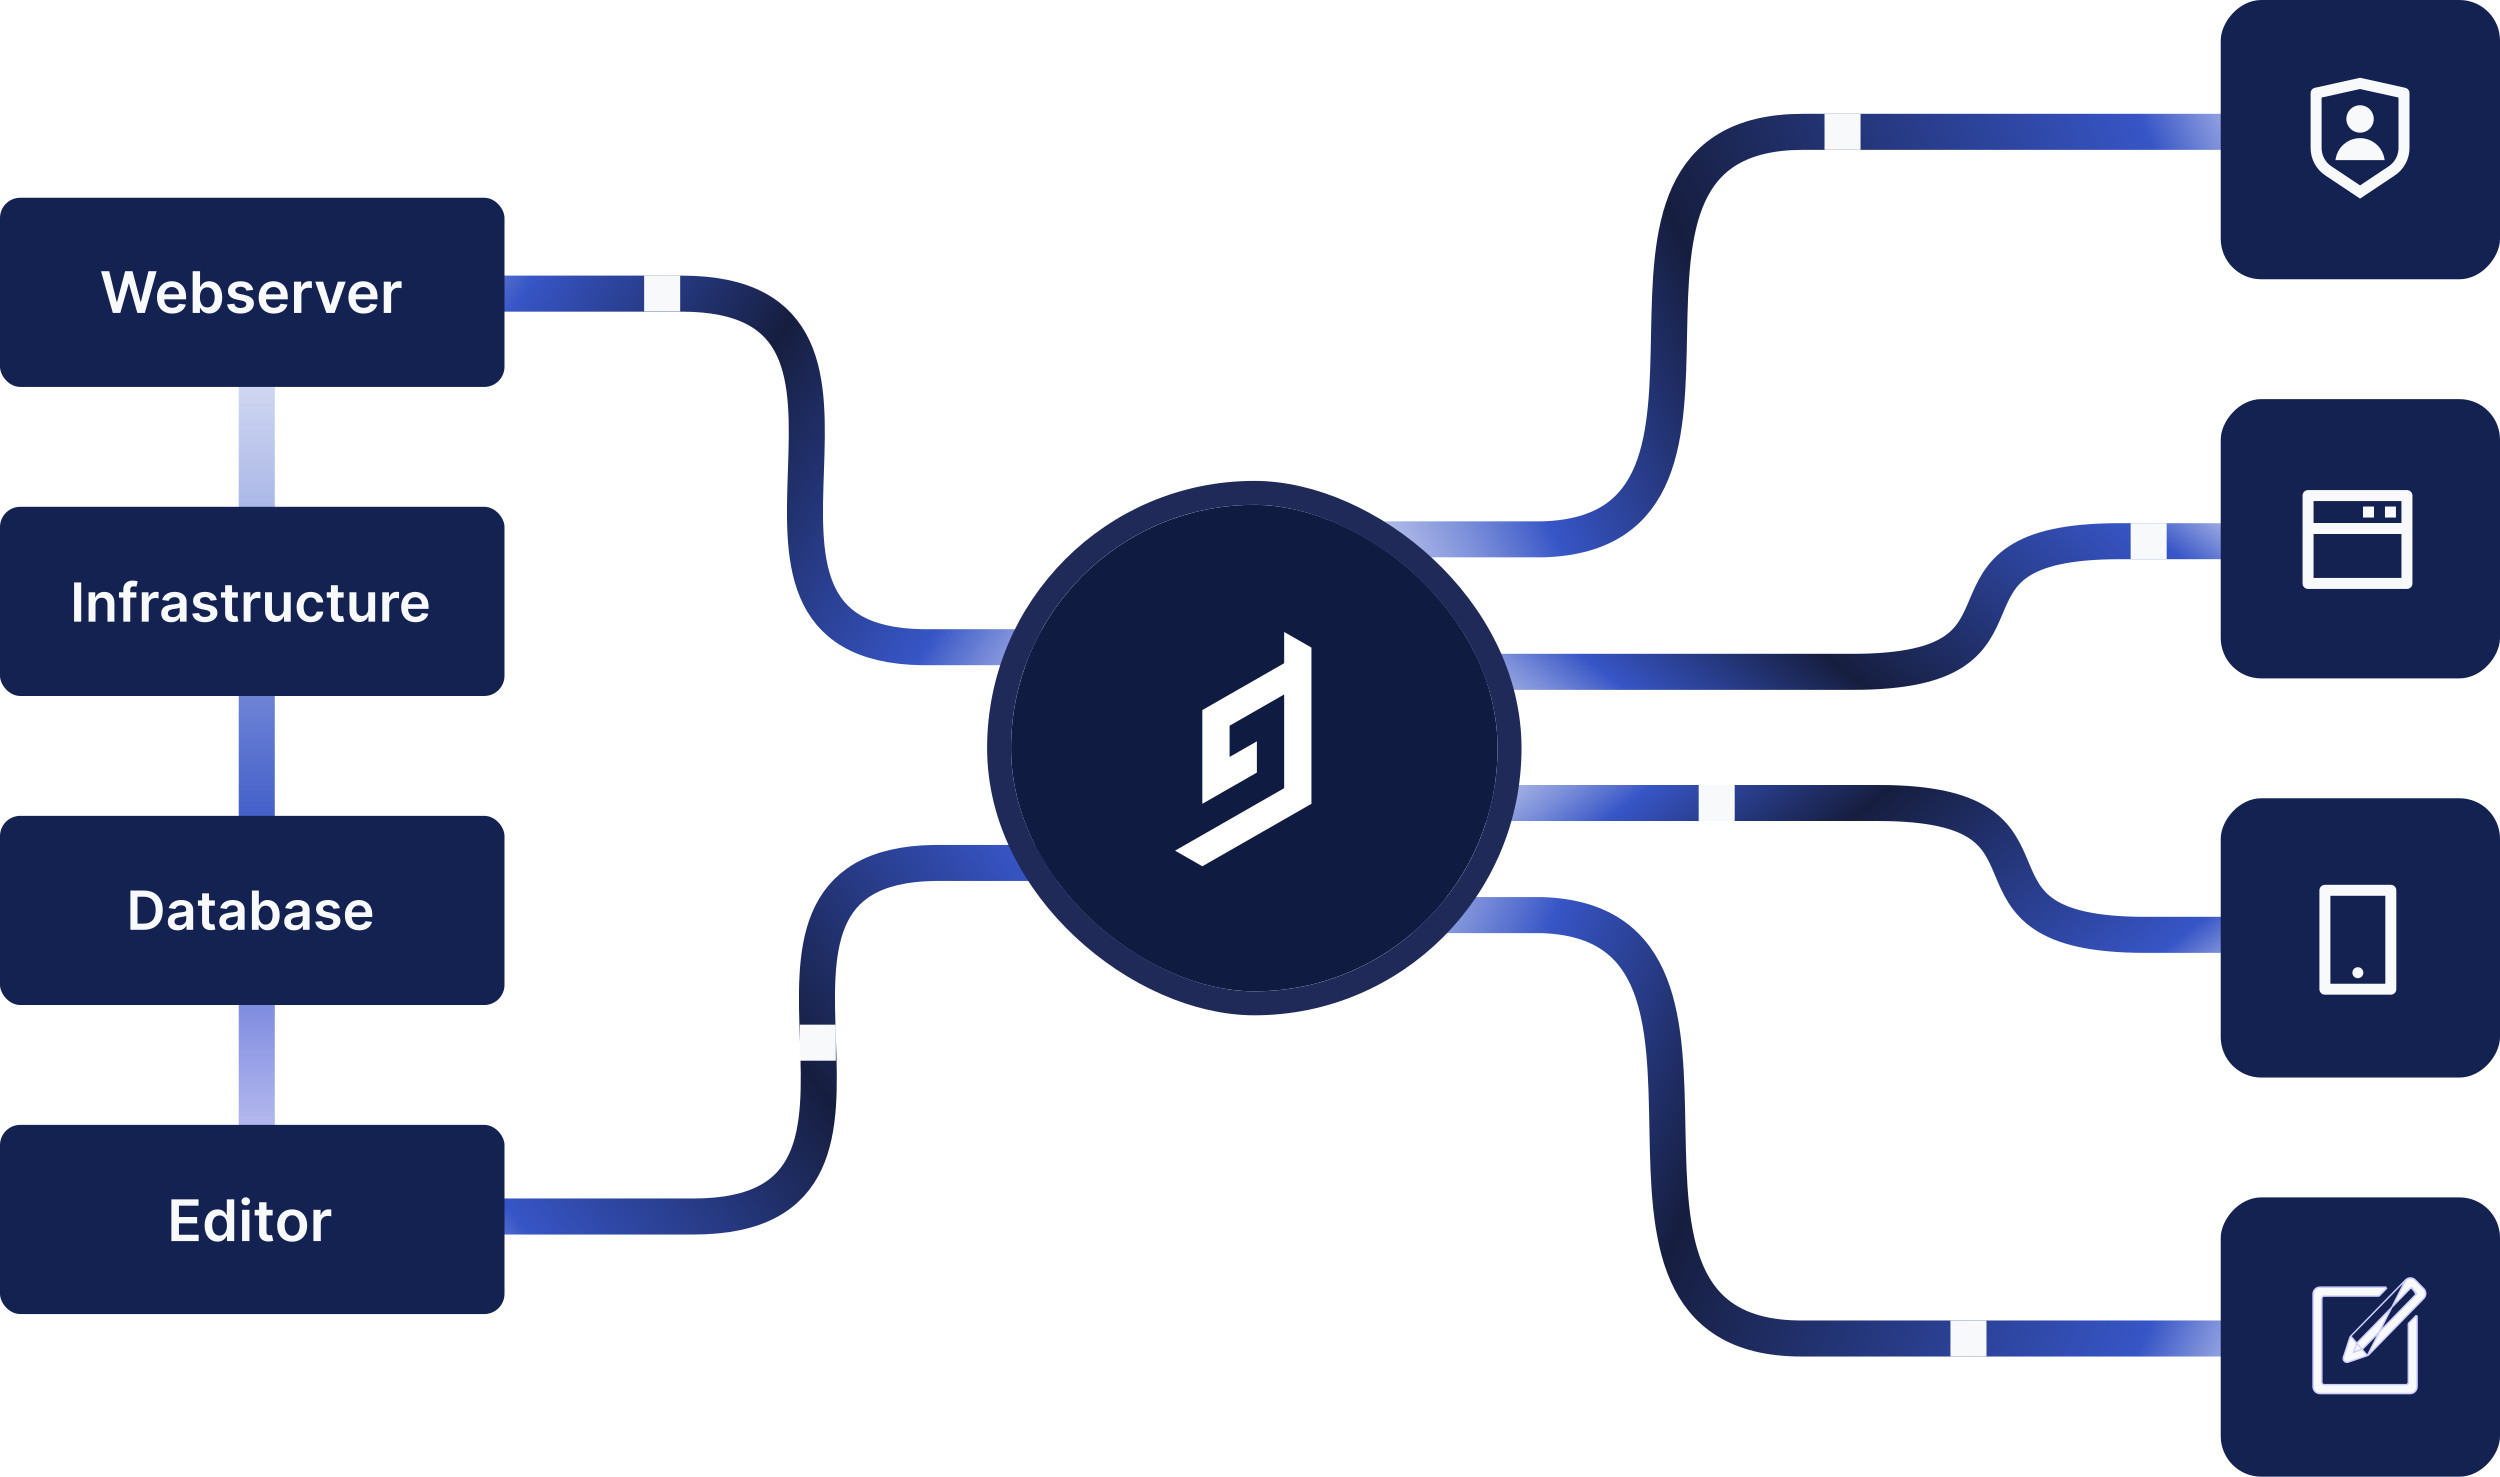 <svg width="555" height="328" viewBox="0 0 555 328" fill="none" xmlns="http://www.w3.org/2000/svg">
<path d="M302.623 143.68H204.736C149.865 142.813 208.6 65.188 151.311 65.188H71.805" stroke="url(#paint0_linear_121_7766)" stroke-width="8"/>
<path d="M305.284 191.573H207.397C152.526 192.439 211.261 270.064 153.972 270.064H74.466" stroke="url(#paint1_linear_121_7766)" stroke-width="8"/>
<path d="M291 203.148L342.233 203.148C396.958 204.902 342.789 297.148 399.926 297.148H527" stroke="url(#paint2_linear_121_7766)" stroke-width="8"/>
<path d="M291.315 119.733H342.578C397.336 118.045 343.135 29.268 400.306 29.268L527.455 29.268" stroke="url(#paint3_linear_121_7766)" stroke-width="8"/>
<path d="M305 149.148H411.347C458.207 149.148 423.644 120.148 470.503 120.148H527" stroke="url(#paint4_linear_121_7766)" stroke-width="8"/>
<path d="M310.605 178.269H417.035C463.93 178.269 429.34 207.537 476.236 207.537H532.776" stroke="url(#paint5_linear_121_7766)" stroke-width="8"/>
<rect width="8" height="8" transform="matrix(0 -1 -1 0 185.551 235.475)" fill="#F8F9FB"/>
<rect width="8" height="8" transform="matrix(0 -1 -1 0 151 69.148)" fill="#F8F9FB"/>
<rect width="8" height="8" transform="matrix(0 -1 -1 0 481 124.148)" fill="#F8F9FB"/>
<rect width="8" height="8" transform="matrix(0 -1 -1 0 441 301.148)" fill="#F8F9FB"/>
<rect width="8" height="8" transform="matrix(0 -1 -1 0 385.106 182.26)" fill="#F8F9FB"/>
<rect width="8" height="8" transform="matrix(0 -1 -1 0 413.043 33.26)" fill="#F8F9FB"/>
<g filter="url(#filter0_d_121_7766)">
<rect width="108" height="108" rx="54" transform="matrix(0 -1 -1 0 332.458 216.751)" fill="#101B42"/>
<path fill-rule="evenodd" clip-rule="evenodd" d="M285.082 143.907L279.027 147.375L272.971 150.842L266.916 154.31V161.246V164.714V168.181V171.649V175.118L272.971 171.649L279.027 168.181V164.714V161.246L272.971 164.714V157.778L279.027 154.31L285.082 150.842V154.31V157.778V161.246V164.714V168.181V171.649L279.027 175.118L272.971 178.585L266.916 182.053L260.86 185.521L266.916 188.989L272.971 185.521L279.027 182.053L285.082 178.585L291.138 175.118V168.181V161.246V154.31V151.65V147.375V140.439L285.082 136.971V143.907Z" fill="white"/>
<rect x="2.661" y="2.661" width="113.321" height="113.321" rx="56.661" transform="matrix(0 -1 -1 0 337.779 222.073)" stroke="#1F2A59" stroke-width="5.321"/>
</g>
<rect width="62" height="62" rx="8.998" transform="matrix(-1 0 0 1 555 0)" fill="#142252"/>
<path d="M533.953 19.489L523.933 17.263L513.912 19.489C513.641 19.55 513.399 19.7 513.226 19.917C513.052 20.133 512.957 20.402 512.957 20.68V32.859C512.957 34.063 513.255 35.249 513.823 36.311C514.392 37.373 515.214 38.279 516.216 38.947L523.933 44.092L531.65 38.947C532.652 38.279 533.474 37.374 534.042 36.312C534.61 35.25 534.908 34.064 534.908 32.86V20.68C534.908 20.402 534.814 20.133 534.64 19.917C534.466 19.7 534.224 19.55 533.953 19.489V19.489ZM532.469 21.658V32.859C532.469 33.662 532.271 34.452 531.892 35.16C531.513 35.868 530.965 36.472 530.297 36.917L523.933 41.161L517.568 36.917C516.9 36.472 516.353 35.869 515.974 35.161C515.595 34.453 515.397 33.663 515.396 32.86V21.658L523.933 19.763L532.469 21.658ZM523.933 29.458C524.741 29.458 525.517 29.137 526.089 28.565C526.66 27.993 526.982 27.218 526.982 26.409C526.982 25.6 526.66 24.825 526.089 24.253C525.517 23.681 524.741 23.36 523.933 23.36C523.124 23.36 522.349 23.681 521.777 24.253C521.205 24.825 520.884 25.6 520.884 26.409C520.884 27.218 521.205 27.993 521.777 28.565C522.349 29.137 523.124 29.458 523.933 29.458V29.458ZM529.388 35.555C529.24 34.212 528.601 32.97 527.595 32.068C526.588 31.166 525.284 30.668 523.933 30.668C522.581 30.668 521.277 31.166 520.271 32.068C519.264 32.97 518.626 34.212 518.478 35.555H529.388Z" fill="#F8F9FB"/>
<rect width="62" height="62" rx="8.998" transform="matrix(-1 0 0 1 555 88.607)" fill="#142252"/>
<path d="M534.341 108.795H512.39C512.067 108.795 511.757 108.924 511.528 109.152C511.299 109.381 511.171 109.691 511.171 110.015V129.527C511.171 129.85 511.299 130.16 511.528 130.389C511.757 130.618 512.067 130.746 512.39 130.746H534.341C534.665 130.746 534.975 130.618 535.204 130.389C535.432 130.16 535.561 129.85 535.561 129.527V110.015C535.561 109.691 535.432 109.381 535.204 109.152C534.975 108.924 534.665 108.795 534.341 108.795V108.795ZM513.61 118.551H533.122V128.307H513.61V118.551ZM513.61 116.112V111.234H533.122V116.112H513.61ZM527.024 112.454H524.585V114.893H527.024V112.454ZM531.902 112.454H529.463V114.893H531.902V112.454Z" fill="#F8F9FB"/>
<rect width="62" height="62" rx="8.998" transform="matrix(-1 0 0 1 555 177.215)" fill="#142252"/>
<path d="M529.543 198.87V218.382H517.348V198.87H529.543ZM530.762 196.431H516.128C515.805 196.431 515.495 196.56 515.266 196.789C515.037 197.017 514.909 197.327 514.909 197.651V219.602C514.909 219.925 515.037 220.236 515.266 220.464C515.495 220.693 515.805 220.821 516.128 220.821H530.762C531.086 220.821 531.396 220.693 531.625 220.464C531.853 220.236 531.982 219.925 531.982 219.602V197.651C531.982 197.327 531.853 197.017 531.625 196.789C531.396 196.56 531.086 196.431 530.762 196.431ZM523.445 214.724C523.122 214.724 522.812 214.852 522.583 215.081C522.354 215.31 522.226 215.62 522.226 215.943C522.226 216.267 522.354 216.577 522.583 216.806C522.812 217.034 523.122 217.163 523.445 217.163C523.769 217.163 524.079 217.034 524.308 216.806C524.536 216.577 524.665 216.267 524.665 215.943C524.665 215.62 524.536 215.31 524.308 215.081C524.079 214.852 523.769 214.724 523.445 214.724V214.724Z" fill="#F8F9FB"/>
<rect width="62" height="62" rx="8.998" transform="matrix(-1 0 0 1 555 265.822)" fill="#142252"/>
<path d="M534.061 284.135C534.056 284.139 534.051 284.143 534.047 284.148L521.858 296.626L534.061 284.135ZM534.061 284.135C534.341 283.856 534.718 283.698 535.112 283.698C535.512 283.698 535.895 283.861 536.177 284.149L538.07 286.086L538.07 286.086C538.352 286.374 538.509 286.765 538.509 287.171C538.509 287.577 538.352 287.967 538.07 288.255L538.07 288.255L525.88 300.733L525.88 300.733C525.788 300.826 525.677 300.897 525.554 300.938L534.061 284.135ZM535.524 285.912L535.405 286.028C535.361 285.983 535.301 285.958 535.24 285.958C535.179 285.958 535.12 285.983 535.075 286.028L523.272 298.11L522.47 300.245L524.548 299.426L536.352 287.345L535.524 285.912ZM535.524 285.912L535.405 286.028L536.352 286.996C536.352 286.996 536.352 286.996 536.352 286.996C536.397 287.042 536.422 287.105 536.422 287.171C536.422 287.237 536.397 287.299 536.352 287.345L535.524 285.912ZM521.296 302.39L525.553 300.939L521.858 296.626C521.766 296.719 521.698 296.833 521.657 296.957L521.657 296.958L520.238 301.316L520.238 301.316C520.19 301.465 520.183 301.625 520.218 301.778C520.254 301.931 520.33 302.072 520.439 302.183C520.549 302.295 520.687 302.374 520.838 302.411C520.989 302.448 521.148 302.441 521.296 302.39L521.296 302.39ZM536.585 292.251C536.585 292.183 536.544 292.122 536.482 292.097C536.419 292.071 536.347 292.086 536.3 292.135L534.694 293.778C534.664 293.809 534.647 293.851 534.647 293.894V306.875C534.647 307.014 534.593 307.146 534.498 307.243C534.404 307.34 534.276 307.393 534.144 307.393H515.946C515.814 307.393 515.686 307.34 515.592 307.243C515.497 307.146 515.443 307.014 515.443 306.875V288.247C515.443 288.108 515.497 287.976 515.592 287.879C515.686 287.782 515.814 287.729 515.946 287.729H528.077C528.122 287.729 528.165 287.711 528.196 287.679L529.802 286.035L529.683 285.919V285.752H515.009C514.609 285.752 514.226 285.915 513.944 286.204C513.662 286.492 513.505 286.882 513.505 287.288V307.834C513.505 308.24 513.662 308.63 513.944 308.918C514.226 309.207 514.609 309.369 515.009 309.369H535.081C535.481 309.369 535.864 309.207 536.146 308.918C536.428 308.63 536.585 308.24 536.585 307.834V292.251Z" fill="#F8F9FB" stroke="#CDCDFF" stroke-width="0.333" stroke-linejoin="round"/>
<path d="M57 79.822V265.408" stroke="url(#paint6_linear_121_7766)" stroke-width="8"/>
<rect y="43.902" width="112" height="42" rx="4.499" fill="#142252"/>
<path d="M25.049 69.475H26.705L28.565 62.973H28.637L30.492 69.475H32.148L34.764 60.209H32.958L31.289 67.023H31.207L29.42 60.209H27.777L25.995 67.018H25.909L24.239 60.209H22.434L25.049 69.475Z" fill="#F8F9FB"/>
<path d="M38.223 69.611C39.843 69.611 40.956 68.819 41.245 67.611L39.716 67.439C39.494 68.028 38.951 68.335 38.245 68.335C37.187 68.335 36.485 67.638 36.472 66.448H41.313V65.946C41.313 63.507 39.847 62.435 38.137 62.435C36.146 62.435 34.847 63.896 34.847 66.041C34.847 68.222 36.128 69.611 38.223 69.611ZM36.476 65.344C36.526 64.457 37.182 63.711 38.159 63.711C39.1 63.711 39.734 64.399 39.743 65.344H36.476Z" fill="#F8F9FB"/>
<path d="M42.771 69.475H44.382V68.38H44.477C44.735 68.887 45.273 69.597 46.468 69.597C48.106 69.597 49.332 68.299 49.332 66.009C49.332 63.693 48.07 62.435 46.463 62.435C45.237 62.435 44.726 63.172 44.477 63.675H44.409V60.209H42.771V69.475ZM44.377 66C44.377 64.652 44.957 63.779 46.011 63.779C47.101 63.779 47.662 64.706 47.662 66C47.662 67.303 47.092 68.254 46.011 68.254C44.966 68.254 44.377 67.349 44.377 66Z" fill="#F8F9FB"/>
<path d="M56.218 64.362C55.991 63.186 55.05 62.435 53.421 62.435C51.747 62.435 50.607 63.258 50.611 64.543C50.607 65.557 51.231 66.227 52.566 66.503L53.752 66.751C54.39 66.892 54.688 67.15 54.688 67.543C54.688 68.018 54.172 68.376 53.394 68.376C52.643 68.376 52.154 68.05 52.014 67.426L50.417 67.579C50.62 68.856 51.693 69.611 53.399 69.611C55.136 69.611 56.362 68.711 56.367 67.394C56.362 66.403 55.724 65.797 54.412 65.512L53.227 65.258C52.521 65.1 52.24 64.856 52.245 64.453C52.24 63.982 52.761 63.657 53.444 63.657C54.2 63.657 54.598 64.068 54.724 64.525L56.218 64.362Z" fill="#F8F9FB"/>
<path d="M60.794 69.611C62.414 69.611 63.527 68.819 63.817 67.611L62.288 67.439C62.066 68.028 61.523 68.335 60.817 68.335C59.758 68.335 59.057 67.638 59.043 66.448H63.885V65.946C63.885 63.507 62.419 62.435 60.708 62.435C58.718 62.435 57.419 63.896 57.419 66.041C57.419 68.222 58.699 69.611 60.794 69.611ZM59.048 65.344C59.097 64.457 59.754 63.711 60.731 63.711C61.672 63.711 62.306 64.399 62.315 65.344H59.048Z" fill="#F8F9FB"/>
<path d="M65.27 69.475H66.908V65.389C66.908 64.507 67.573 63.883 68.474 63.883C68.75 63.883 69.094 63.933 69.234 63.978V62.471C69.085 62.444 68.827 62.426 68.646 62.426C67.85 62.426 67.184 62.878 66.931 63.684H66.859V62.525H65.27V69.475Z" fill="#F8F9FB"/>
<path d="M76.742 62.525H75L73.398 67.688H73.326L71.728 62.525H69.982L72.457 69.475H74.267L76.742 62.525Z" fill="#F8F9FB"/>
<path d="M80.716 69.611C82.335 69.611 83.448 68.819 83.738 67.611L82.209 67.439C81.987 68.028 81.444 68.335 80.738 68.335C79.679 68.335 78.978 67.638 78.965 66.448H83.806V65.946C83.806 63.507 82.34 62.435 80.63 62.435C78.639 62.435 77.34 63.896 77.34 66.041C77.34 68.222 78.621 69.611 80.716 69.611ZM78.969 65.344C79.019 64.457 79.675 63.711 80.652 63.711C81.593 63.711 82.227 64.399 82.236 65.344H78.969Z" fill="#F8F9FB"/>
<path d="M85.192 69.475H86.83V65.389C86.83 64.507 87.495 63.883 88.395 63.883C88.671 63.883 89.015 63.933 89.155 63.978V62.471C89.006 62.444 88.748 62.426 88.567 62.426C87.771 62.426 87.106 62.878 86.852 63.684H86.78V62.525H85.192V69.475Z" fill="#F8F9FB"/>
<rect y="112.509" width="112" height="42" rx="4.499" fill="#142252"/>
<path d="M18.027 129.301H16.45V138.009H18.027V129.301Z" fill="#F8F9FB"/>
<path d="M21.206 134.182C21.206 133.238 21.776 132.694 22.588 132.694C23.384 132.694 23.86 133.217 23.86 134.089V138.009H25.399V133.851C25.403 132.286 24.51 131.393 23.162 131.393C22.184 131.393 21.513 131.861 21.215 132.588H21.139V131.478H19.667V138.009H21.206V134.182Z" fill="#F8F9FB"/>
<path d="M30.271 131.478H28.915V130.963C28.915 130.453 29.128 130.168 29.702 130.168C29.944 130.168 30.148 130.224 30.276 130.262L30.586 129.071C30.386 129.003 29.948 128.893 29.417 128.893C28.282 128.893 27.376 129.543 27.376 130.861V131.478H26.411V132.668H27.376V138.009H28.915V132.668H30.271V131.478Z" fill="#F8F9FB"/>
<path d="M31.477 138.009H33.016V134.169C33.016 133.34 33.641 132.754 34.487 132.754C34.747 132.754 35.07 132.8 35.202 132.843V131.427C35.061 131.401 34.819 131.384 34.649 131.384C33.901 131.384 33.275 131.81 33.037 132.566H32.969V131.478H31.477V138.009Z" fill="#F8F9FB"/>
<path d="M37.975 138.141C38.999 138.141 39.612 137.66 39.892 137.112H39.943V138.009H41.423V133.638C41.423 131.912 40.016 131.393 38.77 131.393C37.397 131.393 36.342 132.005 36.002 133.196L37.439 133.4C37.592 132.953 38.026 132.571 38.778 132.571C39.493 132.571 39.884 132.936 39.884 133.578V133.604C39.884 134.046 39.42 134.067 38.268 134.191C37.001 134.327 35.789 134.705 35.789 136.176C35.789 137.46 36.729 138.141 37.975 138.141ZM38.374 137.01C37.733 137.01 37.273 136.716 37.273 136.151C37.273 135.56 37.788 135.313 38.477 135.215C38.88 135.16 39.688 135.058 39.888 134.896V135.666C39.888 136.393 39.301 137.01 38.374 137.01Z" fill="#F8F9FB"/>
<path d="M48.133 133.204C47.92 132.099 47.036 131.393 45.505 131.393C43.932 131.393 42.86 132.167 42.864 133.374C42.86 134.327 43.447 134.956 44.701 135.215L45.815 135.449C46.415 135.581 46.695 135.823 46.695 136.193C46.695 136.64 46.211 136.976 45.479 136.976C44.774 136.976 44.314 136.67 44.183 136.083L42.682 136.227C42.873 137.426 43.881 138.136 45.484 138.136C47.116 138.136 48.269 137.29 48.273 136.053C48.269 135.122 47.669 134.552 46.436 134.284L45.322 134.046C44.659 133.897 44.395 133.668 44.399 133.289C44.395 132.847 44.884 132.541 45.526 132.541C46.236 132.541 46.61 132.928 46.729 133.357L48.133 133.204Z" fill="#F8F9FB"/>
<path d="M52.803 131.478H51.515V129.913H49.976V131.478H49.049V132.668H49.976V136.3C49.967 137.528 50.86 138.132 52.017 138.098C52.455 138.085 52.757 138 52.922 137.945L52.663 136.742C52.578 136.763 52.404 136.801 52.212 136.801C51.825 136.801 51.515 136.665 51.515 136.044V132.668H52.803V131.478Z" fill="#F8F9FB"/>
<path d="M54.09 138.009H55.63V134.169C55.63 133.34 56.255 132.754 57.101 132.754C57.36 132.754 57.683 132.8 57.815 132.843V131.427C57.675 131.401 57.432 131.384 57.262 131.384C56.514 131.384 55.889 131.81 55.651 132.566H55.583V131.478H54.09V138.009Z" fill="#F8F9FB"/>
<path d="M63 135.262C63 136.257 62.29 136.75 61.61 136.75C60.87 136.75 60.377 136.227 60.377 135.398V131.478H58.838V135.636C58.838 137.205 59.731 138.094 61.015 138.094C61.993 138.094 62.681 137.579 62.979 136.848H63.047V138.009H64.54V131.478H63V135.262Z" fill="#F8F9FB"/>
<path d="M68.971 138.136C70.612 138.136 71.658 137.163 71.769 135.777H70.298C70.166 136.478 69.66 136.882 68.984 136.882C68.023 136.882 67.402 136.078 67.402 134.743C67.402 133.425 68.036 132.634 68.984 132.634C69.724 132.634 70.178 133.111 70.298 133.74H71.769C71.662 132.324 70.557 131.393 68.963 131.393C67.049 131.393 65.842 132.775 65.842 134.769C65.842 136.746 67.019 138.136 68.971 138.136Z" fill="#F8F9FB"/>
<path d="M76.294 131.478H75.005V129.913H73.466V131.478H72.539V132.668H73.466V136.3C73.458 137.528 74.351 138.132 75.507 138.098C75.945 138.085 76.247 138 76.413 137.945L76.153 136.742C76.068 136.763 75.894 136.801 75.703 136.801C75.316 136.801 75.005 136.665 75.005 136.044V132.668H76.294V131.478Z" fill="#F8F9FB"/>
<path d="M81.744 135.262C81.744 136.257 81.034 136.75 80.353 136.75C79.613 136.75 79.12 136.227 79.12 135.398V131.478H77.581V135.636C77.581 137.205 78.474 138.094 79.758 138.094C80.736 138.094 81.425 137.579 81.722 136.848H81.79V138.009H83.283V131.478H81.744V135.262Z" fill="#F8F9FB"/>
<path d="M84.865 138.009H86.405V134.169C86.405 133.34 87.03 132.754 87.876 132.754C88.135 132.754 88.458 132.8 88.59 132.843V131.427C88.45 131.401 88.207 131.384 88.037 131.384C87.289 131.384 86.664 131.81 86.426 132.566H86.358V131.478H84.865V138.009Z" fill="#F8F9FB"/>
<path d="M92.235 138.136C93.757 138.136 94.803 137.392 95.075 136.257L93.638 136.095C93.43 136.648 92.92 136.937 92.256 136.937C91.261 136.937 90.602 136.283 90.59 135.164H95.139V134.692C95.139 132.401 93.761 131.393 92.154 131.393C90.284 131.393 89.063 132.766 89.063 134.782C89.063 136.831 90.266 138.136 92.235 138.136ZM90.594 134.127C90.641 133.294 91.257 132.592 92.176 132.592C93.06 132.592 93.655 133.238 93.664 134.127H90.594Z" fill="#F8F9FB"/>
<rect y="181.116" width="112" height="42" rx="4.499" fill="#142252"/>
<path d="M31.9 206.413C34.553 206.413 36.126 204.771 36.126 202.05C36.126 199.338 34.553 197.705 31.959 197.705H28.949V206.413H31.9ZM30.526 205.048V199.07H31.87C33.639 199.07 34.562 200.056 34.562 202.05C34.562 204.053 33.639 205.048 31.823 205.048H30.526Z" fill="#F8F9FB"/>
<path d="M39.436 206.544C40.461 206.544 41.073 206.064 41.354 205.516H41.405V206.413H42.885V202.042C42.885 200.315 41.477 199.797 40.231 199.797C38.858 199.797 37.804 200.409 37.464 201.6L38.901 201.804C39.054 201.357 39.487 200.975 40.24 200.975C40.954 200.975 41.345 201.34 41.345 201.982V202.008C41.345 202.45 40.882 202.471 39.73 202.594C38.463 202.731 37.251 203.109 37.251 204.58C37.251 205.864 38.191 206.544 39.436 206.544ZM39.836 205.413C39.194 205.413 38.735 205.12 38.735 204.555C38.735 203.964 39.249 203.717 39.938 203.619C40.342 203.564 41.15 203.462 41.35 203.3V204.07C41.35 204.797 40.763 205.413 39.836 205.413Z" fill="#F8F9FB"/>
<path d="M47.694 199.882H46.405V198.317H44.866V199.882H43.939V201.072H44.866V204.703C44.858 205.932 45.75 206.536 46.907 206.502C47.345 206.489 47.647 206.404 47.812 206.349L47.553 205.146C47.468 205.167 47.294 205.205 47.102 205.205C46.716 205.205 46.405 205.069 46.405 204.448V201.072H47.694V199.882Z" fill="#F8F9FB"/>
<path d="M50.86 206.544C51.885 206.544 52.497 206.064 52.778 205.516H52.829V206.413H54.308V202.042C54.308 200.315 52.901 199.797 51.655 199.797C50.282 199.797 49.227 200.409 48.887 201.6L50.324 201.804C50.477 201.357 50.911 200.975 51.664 200.975C52.378 200.975 52.769 201.34 52.769 201.982V202.008C52.769 202.45 52.306 202.471 51.153 202.594C49.886 202.731 48.675 203.109 48.675 204.58C48.675 205.864 49.614 206.544 50.86 206.544ZM51.26 205.413C50.618 205.413 50.158 205.12 50.158 204.555C50.158 203.964 50.673 203.717 51.362 203.619C51.766 203.564 52.574 203.462 52.773 203.3V204.07C52.773 204.797 52.187 205.413 51.26 205.413Z" fill="#F8F9FB"/>
<path d="M55.924 206.413H57.438V205.384H57.527C57.769 205.86 58.275 206.527 59.398 206.527C60.937 206.527 62.089 205.307 62.089 203.156C62.089 200.979 60.903 199.797 59.394 199.797C58.241 199.797 57.761 200.49 57.527 200.962H57.463V197.705H55.924V206.413ZM57.434 203.147C57.434 201.88 57.978 201.06 58.968 201.06C59.993 201.06 60.52 201.931 60.52 203.147C60.52 204.372 59.985 205.265 58.968 205.265C57.986 205.265 57.434 204.414 57.434 203.147Z" fill="#F8F9FB"/>
<path d="M65.277 206.544C66.302 206.544 66.914 206.064 67.195 205.516H67.246V206.413H68.725V202.042C68.725 200.315 67.318 199.797 66.072 199.797C64.699 199.797 63.644 200.409 63.304 201.6L64.741 201.804C64.894 201.357 65.328 200.975 66.081 200.975C66.795 200.975 67.186 201.34 67.186 201.982V202.008C67.186 202.45 66.723 202.471 65.57 202.594C64.303 202.731 63.092 203.109 63.092 204.58C63.092 205.864 64.031 206.544 65.277 206.544ZM65.677 205.413C65.035 205.413 64.576 205.12 64.576 204.555C64.576 203.964 65.09 203.717 65.779 203.619C66.183 203.564 66.991 203.462 67.191 203.3V204.07C67.191 204.797 66.604 205.413 65.677 205.413Z" fill="#F8F9FB"/>
<path d="M75.435 201.608C75.222 200.503 74.338 199.797 72.807 199.797C71.234 199.797 70.162 200.571 70.167 201.778C70.162 202.731 70.749 203.36 72.004 203.619L73.118 203.853C73.717 203.985 73.998 204.227 73.998 204.597C73.998 205.044 73.513 205.379 72.782 205.379C72.076 205.379 71.617 205.073 71.485 204.487L69.984 204.631C70.175 205.83 71.183 206.54 72.786 206.54C74.419 206.54 75.571 205.694 75.575 204.457C75.571 203.526 74.971 202.956 73.738 202.688L72.624 202.45C71.961 202.301 71.697 202.072 71.702 201.693C71.697 201.251 72.186 200.945 72.828 200.945C73.538 200.945 73.913 201.332 74.032 201.761L75.435 201.608Z" fill="#F8F9FB"/>
<path d="M79.736 206.54C81.258 206.54 82.304 205.796 82.576 204.661L81.139 204.499C80.93 205.052 80.42 205.341 79.757 205.341C78.762 205.341 78.103 204.686 78.09 203.568H82.64V203.096C82.64 200.804 81.262 199.797 79.655 199.797C77.784 199.797 76.564 201.17 76.564 203.185C76.564 205.235 77.767 206.54 79.736 206.54ZM78.094 202.531C78.141 201.697 78.758 200.996 79.676 200.996C80.561 200.996 81.156 201.642 81.164 202.531H78.094Z" fill="#F8F9FB"/>
<rect y="249.724" width="112" height="42" rx="4.499" fill="#142252"/>
<path d="M38.046 275.521H44.109V274.114H39.725V271.585H43.761V270.178H39.725V267.662H44.073V266.255H38.046V275.521Z" fill="#F8F9FB"/>
<path d="M48.292 275.643C49.487 275.643 50.025 274.933 50.283 274.426H50.383V275.521H51.994V266.255H50.351V269.721H50.283C50.034 269.218 49.523 268.481 48.297 268.481C46.691 268.481 45.428 269.739 45.428 272.055C45.428 274.345 46.654 275.643 48.292 275.643ZM48.749 274.3C47.668 274.3 47.098 273.349 47.098 272.046C47.098 270.752 47.659 269.825 48.749 269.825C49.804 269.825 50.383 270.698 50.383 272.046C50.383 273.395 49.795 274.3 48.749 274.3Z" fill="#F8F9FB"/>
<path d="M53.739 275.521H55.377V268.571H53.739V275.521ZM54.562 267.585C55.083 267.585 55.508 267.187 55.508 266.698C55.508 266.205 55.083 265.807 54.562 265.807C54.038 265.807 53.612 266.205 53.612 266.698C53.612 267.187 54.038 267.585 54.562 267.585Z" fill="#F8F9FB"/>
<path d="M60.532 268.571H59.161V266.906H57.523V268.571H56.536V269.838H57.523V273.702C57.514 275.01 58.464 275.652 59.695 275.616C60.161 275.603 60.482 275.512 60.658 275.453L60.382 274.173C60.292 274.195 60.106 274.236 59.903 274.236C59.491 274.236 59.161 274.091 59.161 273.431V269.838H60.532V268.571Z" fill="#F8F9FB"/>
<path d="M64.859 275.657C66.895 275.657 68.189 274.223 68.189 272.073C68.189 269.92 66.895 268.481 64.859 268.481C62.822 268.481 61.528 269.92 61.528 272.073C61.528 274.223 62.822 275.657 64.859 275.657ZM64.868 274.345C63.741 274.345 63.189 273.34 63.189 272.069C63.189 270.797 63.741 269.779 64.868 269.779C65.976 269.779 66.528 270.797 66.528 272.069C66.528 273.34 65.976 274.345 64.868 274.345Z" fill="#F8F9FB"/>
<path d="M69.579 275.521H71.217V271.435C71.217 270.553 71.882 269.929 72.782 269.929C73.058 269.929 73.402 269.978 73.543 270.024V268.517C73.393 268.49 73.135 268.472 72.954 268.472C72.158 268.472 71.493 268.924 71.24 269.73H71.167V268.571H69.579V275.521Z" fill="#F8F9FB"/>
<defs>
<filter id="filter0_d_121_7766" x="205.833" y="93.452" width="145.25" height="145.25" filterUnits="userSpaceOnUse" color-interpolation-filters="sRGB">
<feFlood flood-opacity="0" result="BackgroundImageFix"/>
<feColorMatrix in="SourceAlpha" type="matrix" values="0 0 0 0 0 0 0 0 0 0 0 0 0 0 0 0 0 0 127 0" result="hardAlpha"/>
<feOffset dy="3.326"/>
<feGaussianBlur stdDeviation="6.652"/>
<feColorMatrix type="matrix" values="0 0 0 0 0.035 0 0 0 0 0.055 0 0 0 0 0.141 0 0 0 1 0"/>
<feBlend mode="normal" in2="BackgroundImageFix" result="effect1_dropShadow_121_7766"/>
<feBlend mode="normal" in="SourceGraphic" in2="effect1_dropShadow_121_7766" result="shape"/>
</filter>
<linearGradient id="paint0_linear_121_7766" x1="85.744" y1="54.551" x2="244.901" y2="155.851" gradientUnits="userSpaceOnUse">
<stop stop-color="#3755C6" stop-opacity="0.27"/>
<stop offset="0.166" stop-color="#3755C6"/>
<stop offset="0.448" stop-color="#161E3F"/>
<stop offset="0.789" stop-color="#3755C6"/>
<stop offset="1" stop-color="#8798DC" stop-opacity="0.34"/>
</linearGradient>
<linearGradient id="paint1_linear_121_7766" x1="87.993" y1="275.567" x2="252.522" y2="152.419" gradientUnits="userSpaceOnUse">
<stop stop-color="#3755C6" stop-opacity="0.27"/>
<stop offset="0.118" stop-color="#3755C6"/>
<stop offset="0.465" stop-color="#161E3F"/>
<stop offset="0.789" stop-color="#3755C6"/>
<stop offset="1" stop-color="#8798DC" stop-opacity="0.34"/>
</linearGradient>
<linearGradient id="paint2_linear_121_7766" x1="510.048" y1="287.817" x2="294.646" y2="195.558" gradientUnits="userSpaceOnUse">
<stop stop-color="#3755C6" stop-opacity="0.27"/>
<stop offset="0.118" stop-color="#3755C6"/>
<stop offset="0.565" stop-color="#161E3F"/>
<stop offset="0.789" stop-color="#3755C6"/>
<stop offset="1" stop-color="#8798DC" stop-opacity="0.34"/>
</linearGradient>
<linearGradient id="paint3_linear_121_7766" x1="510.493" y1="38.248" x2="297.634" y2="133.037" gradientUnits="userSpaceOnUse">
<stop stop-color="#3755C6" stop-opacity="0.27"/>
<stop offset="0.118" stop-color="#3755C6"/>
<stop offset="0.565" stop-color="#161E3F"/>
<stop offset="0.789" stop-color="#3755C6"/>
<stop offset="1" stop-color="#8798DC" stop-opacity="0.34"/>
</linearGradient>
<linearGradient id="paint4_linear_121_7766" x1="511.054" y1="123.027" x2="422.422" y2="238.776" gradientUnits="userSpaceOnUse">
<stop stop-color="#3755C6" stop-opacity="0.27"/>
<stop offset="0.118" stop-color="#3755C6"/>
<stop offset="0.565" stop-color="#161E3F"/>
<stop offset="0.789" stop-color="#3755C6"/>
<stop offset="1" stop-color="#8798DC" stop-opacity="0.34"/>
</linearGradient>
<linearGradient id="paint5_linear_121_7766" x1="516.818" y1="204.632" x2="427.173" y2="88.543" gradientUnits="userSpaceOnUse">
<stop stop-color="#3755C6" stop-opacity="0.27"/>
<stop offset="0.118" stop-color="#3755C6"/>
<stop offset="0.565" stop-color="#161E3F"/>
<stop offset="0.789" stop-color="#3755C6"/>
<stop offset="1" stop-color="#8798DC" stop-opacity="0.34"/>
</linearGradient>
<linearGradient id="paint6_linear_121_7766" x1="57.45" y1="79.822" x2="57.435" y2="294.644" gradientUnits="userSpaceOnUse">
<stop stop-color="#4B66CB" stop-opacity="0.22"/>
<stop offset="0.51" stop-color="#3755C6"/>
<stop offset="1" stop-color="#5C5AE5" stop-opacity="0"/>
</linearGradient>
</defs>
</svg>
